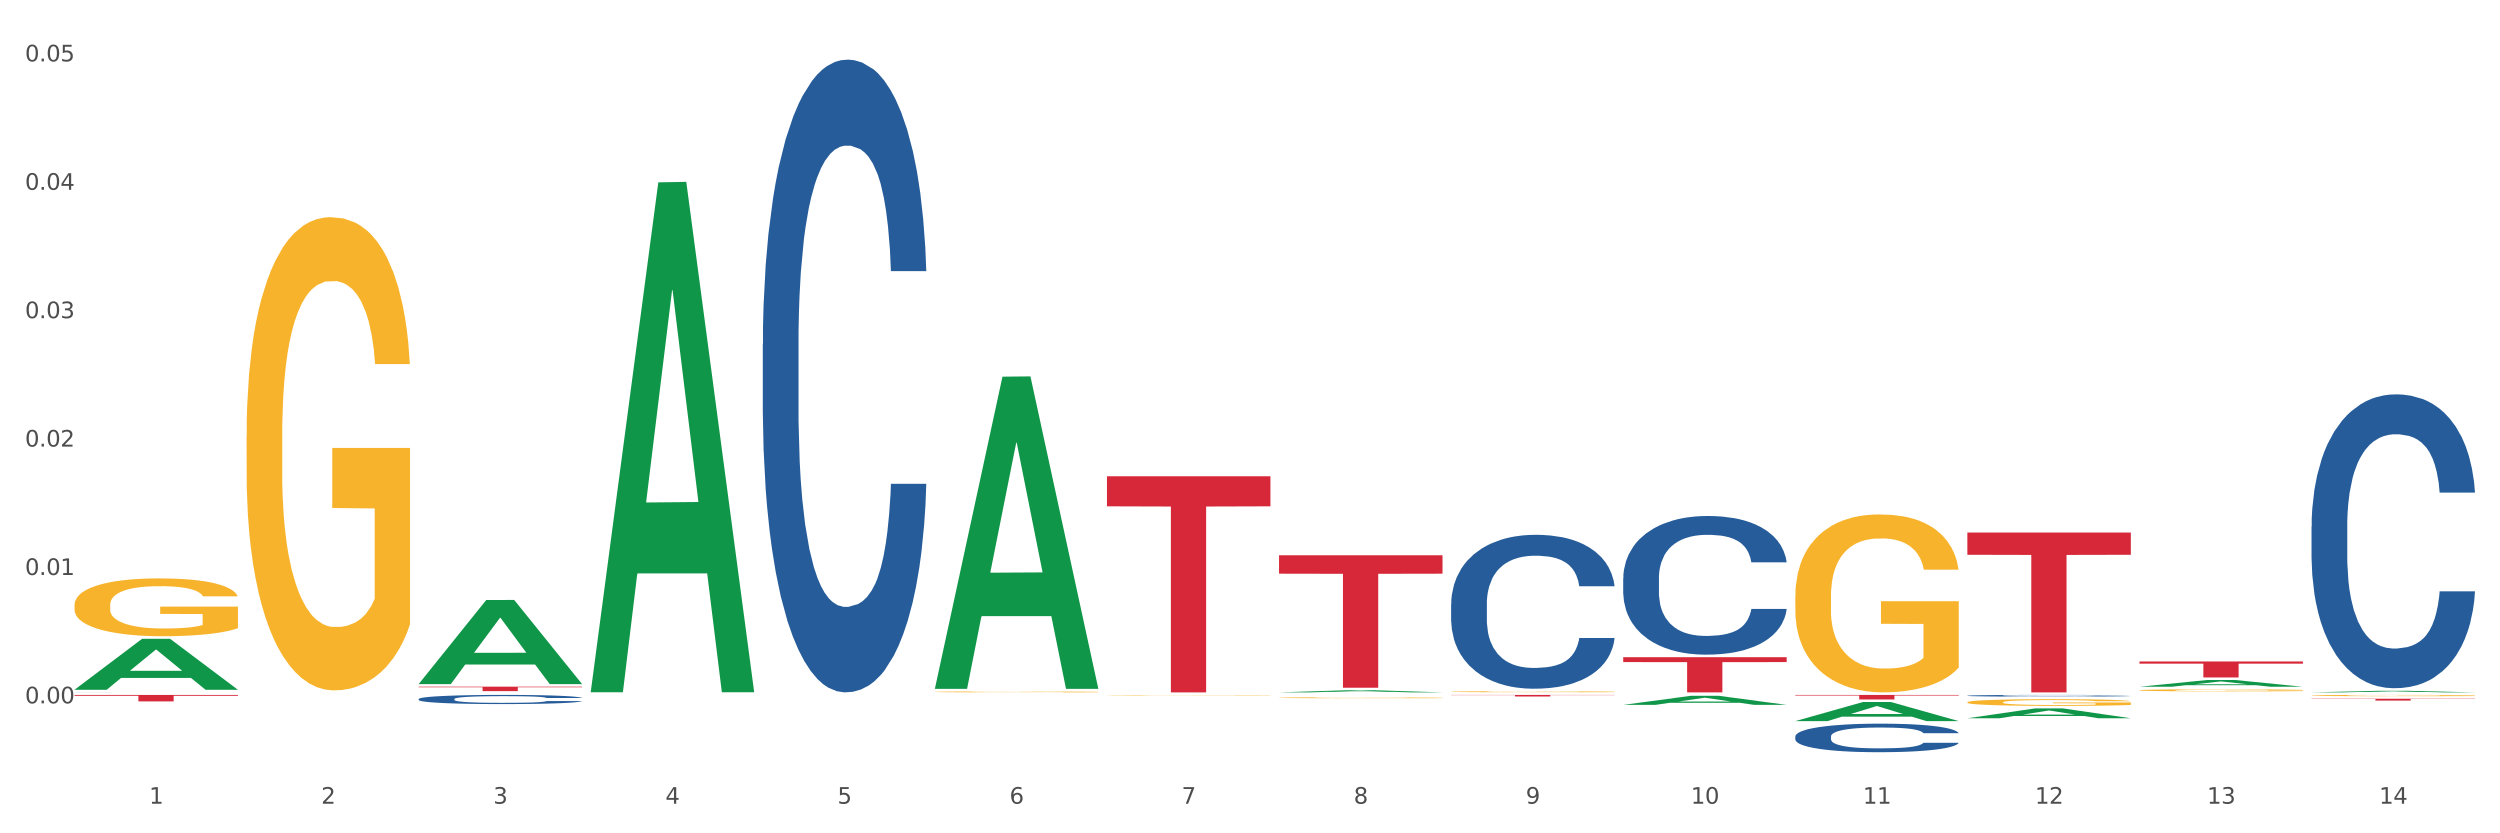 <?xml version="1.0" encoding="utf-8" standalone="no"?>
<!DOCTYPE svg PUBLIC "-//W3C//DTD SVG 1.1//EN"
  "http://www.w3.org/Graphics/SVG/1.1/DTD/svg11.dtd">
<svg xmlns:xlink="http://www.w3.org/1999/xlink" width="1080pt" height="360pt" viewBox="0 0 1080 360" xmlns="http://www.w3.org/2000/svg" version="1.1">
 <rect x="0" y="0" width="1080" height="360" fill="#333333" stroke="none"/>
 <defs>
  <style type="text/css">*{stroke-linejoin: round; stroke-linecap: butt}</style>
 </defs>
 <g id="figure_1">
  <g id="patch_1">
   <path d="M 0 360 
L 1080 360 
L 1080 0 
L 0 0 
z
" style="fill: #ffffff; stroke: #ffffff; stroke-linejoin: miter"/>
  </g>
  <g id="axes_1">
   <g id="matplotlib.axis_1">
    <g id="xtick_1">
     <g id="text_1">
      <!-- 1 -->
      <g style="fill: #4d4d4d" transform="translate(64.432 347.204) scale(0.096 -0.096)">
       <defs>
        <path id="DejaVuSans-31" d="M 794 531 
L 1825 531 
L 1825 4091 
L 703 3866 
L 703 4441 
L 1819 4666 
L 2450 4666 
L 2450 531 
L 3481 531 
L 3481 0 
L 794 0 
L 794 531 
z
" transform="scale(0.016)"/>
       </defs>
       <use xlink:href="#DejaVuSans-31"/>
      </g>
     </g>
    </g>
    <g id="xtick_2">
     <g id="text_2">
      <!-- 2 -->
      <g style="fill: #4d4d4d" transform="translate(138.771 347.204) scale(0.096 -0.096)">
       <defs>
        <path id="DejaVuSans-32" d="M 1228 531 
L 3431 531 
L 3431 0 
L 469 0 
L 469 531 
Q 828 903 1448 1529 
Q 2069 2156 2228 2338 
Q 2531 2678 2651 2914 
Q 2772 3150 2772 3378 
Q 2772 3750 2511 3984 
Q 2250 4219 1831 4219 
Q 1534 4219 1204 4116 
Q 875 4013 500 3803 
L 500 4441 
Q 881 4594 1212 4672 
Q 1544 4750 1819 4750 
Q 2544 4750 2975 4387 
Q 3406 4025 3406 3419 
Q 3406 3131 3298 2873 
Q 3191 2616 2906 2266 
Q 2828 2175 2409 1742 
Q 1991 1309 1228 531 
z
" transform="scale(0.016)"/>
       </defs>
       <use xlink:href="#DejaVuSans-32"/>
      </g>
     </g>
    </g>
    <g id="xtick_3">
     <g id="text_3">
      <!-- 3 -->
      <g style="fill: #4d4d4d" transform="translate(213.109 347.204) scale(0.096 -0.096)">
       <defs>
        <path id="DejaVuSans-33" d="M 2597 2516 
Q 3050 2419 3304 2112 
Q 3559 1806 3559 1356 
Q 3559 666 3084 287 
Q 2609 -91 1734 -91 
Q 1441 -91 1130 -33 
Q 819 25 488 141 
L 488 750 
Q 750 597 1062 519 
Q 1375 441 1716 441 
Q 2309 441 2620 675 
Q 2931 909 2931 1356 
Q 2931 1769 2642 2001 
Q 2353 2234 1838 2234 
L 1294 2234 
L 1294 2753 
L 1863 2753 
Q 2328 2753 2575 2939 
Q 2822 3125 2822 3475 
Q 2822 3834 2567 4026 
Q 2313 4219 1838 4219 
Q 1578 4219 1281 4162 
Q 984 4106 628 3988 
L 628 4550 
Q 988 4650 1302 4700 
Q 1616 4750 1894 4750 
Q 2613 4750 3031 4423 
Q 3450 4097 3450 3541 
Q 3450 3153 3228 2886 
Q 3006 2619 2597 2516 
z
" transform="scale(0.016)"/>
       </defs>
       <use xlink:href="#DejaVuSans-33"/>
      </g>
     </g>
    </g>
    <g id="xtick_4">
     <g id="text_4">
      <!-- 4 -->
      <g style="fill: #4d4d4d" transform="translate(287.448 347.204) scale(0.096 -0.096)">
       <defs>
        <path id="DejaVuSans-34" d="M 2419 4116 
L 825 1625 
L 2419 1625 
L 2419 4116 
z
M 2253 4666 
L 3047 4666 
L 3047 1625 
L 3713 1625 
L 3713 1100 
L 3047 1100 
L 3047 0 
L 2419 0 
L 2419 1100 
L 313 1100 
L 313 1709 
L 2253 4666 
z
" transform="scale(0.016)"/>
       </defs>
       <use xlink:href="#DejaVuSans-34"/>
      </g>
     </g>
    </g>
    <g id="xtick_5">
     <g id="text_5">
      <!-- 5 -->
      <g style="fill: #4d4d4d" transform="translate(361.787 347.204) scale(0.096 -0.096)">
       <defs>
        <path id="DejaVuSans-35" d="M 691 4666 
L 3169 4666 
L 3169 4134 
L 1269 4134 
L 1269 2991 
Q 1406 3038 1543 3061 
Q 1681 3084 1819 3084 
Q 2600 3084 3056 2656 
Q 3513 2228 3513 1497 
Q 3513 744 3044 326 
Q 2575 -91 1722 -91 
Q 1428 -91 1123 -41 
Q 819 9 494 109 
L 494 744 
Q 775 591 1075 516 
Q 1375 441 1709 441 
Q 2250 441 2565 725 
Q 2881 1009 2881 1497 
Q 2881 1984 2565 2268 
Q 2250 2553 1709 2553 
Q 1456 2553 1204 2497 
Q 953 2441 691 2322 
L 691 4666 
z
" transform="scale(0.016)"/>
       </defs>
       <use xlink:href="#DejaVuSans-35"/>
      </g>
     </g>
    </g>
    <g id="xtick_6">
     <g id="text_6">
      <!-- 6 -->
      <g style="fill: #4d4d4d" transform="translate(436.125 347.204) scale(0.096 -0.096)">
       <defs>
        <path id="DejaVuSans-36" d="M 2113 2584 
Q 1688 2584 1439 2293 
Q 1191 2003 1191 1497 
Q 1191 994 1439 701 
Q 1688 409 2113 409 
Q 2538 409 2786 701 
Q 3034 994 3034 1497 
Q 3034 2003 2786 2293 
Q 2538 2584 2113 2584 
z
M 3366 4563 
L 3366 3988 
Q 3128 4100 2886 4159 
Q 2644 4219 2406 4219 
Q 1781 4219 1451 3797 
Q 1122 3375 1075 2522 
Q 1259 2794 1537 2939 
Q 1816 3084 2150 3084 
Q 2853 3084 3261 2657 
Q 3669 2231 3669 1497 
Q 3669 778 3244 343 
Q 2819 -91 2113 -91 
Q 1303 -91 875 529 
Q 447 1150 447 2328 
Q 447 3434 972 4092 
Q 1497 4750 2381 4750 
Q 2619 4750 2861 4703 
Q 3103 4656 3366 4563 
z
" transform="scale(0.016)"/>
       </defs>
       <use xlink:href="#DejaVuSans-36"/>
      </g>
     </g>
    </g>
    <g id="xtick_7">
     <g id="text_7">
      <!-- 7 -->
      <g style="fill: #4d4d4d" transform="translate(510.464 347.204) scale(0.096 -0.096)">
       <defs>
        <path id="DejaVuSans-37" d="M 525 4666 
L 3525 4666 
L 3525 4397 
L 1831 0 
L 1172 0 
L 2766 4134 
L 525 4134 
L 525 4666 
z
" transform="scale(0.016)"/>
       </defs>
       <use xlink:href="#DejaVuSans-37"/>
      </g>
     </g>
    </g>
    <g id="xtick_8">
     <g id="text_8">
      <!-- 8 -->
      <g style="fill: #4d4d4d" transform="translate(584.803 347.204) scale(0.096 -0.096)">
       <defs>
        <path id="DejaVuSans-38" d="M 2034 2216 
Q 1584 2216 1326 1975 
Q 1069 1734 1069 1313 
Q 1069 891 1326 650 
Q 1584 409 2034 409 
Q 2484 409 2743 651 
Q 3003 894 3003 1313 
Q 3003 1734 2745 1975 
Q 2488 2216 2034 2216 
z
M 1403 2484 
Q 997 2584 770 2862 
Q 544 3141 544 3541 
Q 544 4100 942 4425 
Q 1341 4750 2034 4750 
Q 2731 4750 3128 4425 
Q 3525 4100 3525 3541 
Q 3525 3141 3298 2862 
Q 3072 2584 2669 2484 
Q 3125 2378 3379 2068 
Q 3634 1759 3634 1313 
Q 3634 634 3220 271 
Q 2806 -91 2034 -91 
Q 1263 -91 848 271 
Q 434 634 434 1313 
Q 434 1759 690 2068 
Q 947 2378 1403 2484 
z
M 1172 3481 
Q 1172 3119 1398 2916 
Q 1625 2713 2034 2713 
Q 2441 2713 2670 2916 
Q 2900 3119 2900 3481 
Q 2900 3844 2670 4047 
Q 2441 4250 2034 4250 
Q 1625 4250 1398 4047 
Q 1172 3844 1172 3481 
z
" transform="scale(0.016)"/>
       </defs>
       <use xlink:href="#DejaVuSans-38"/>
      </g>
     </g>
    </g>
    <g id="xtick_9">
     <g id="text_9">
      <!-- 9 -->
      <g style="fill: #4d4d4d" transform="translate(659.142 347.204) scale(0.096 -0.096)">
       <defs>
        <path id="DejaVuSans-39" d="M 703 97 
L 703 672 
Q 941 559 1184 500 
Q 1428 441 1663 441 
Q 2288 441 2617 861 
Q 2947 1281 2994 2138 
Q 2813 1869 2534 1725 
Q 2256 1581 1919 1581 
Q 1219 1581 811 2004 
Q 403 2428 403 3163 
Q 403 3881 828 4315 
Q 1253 4750 1959 4750 
Q 2769 4750 3195 4129 
Q 3622 3509 3622 2328 
Q 3622 1225 3098 567 
Q 2575 -91 1691 -91 
Q 1453 -91 1209 -44 
Q 966 3 703 97 
z
M 1959 2075 
Q 2384 2075 2632 2365 
Q 2881 2656 2881 3163 
Q 2881 3666 2632 3958 
Q 2384 4250 1959 4250 
Q 1534 4250 1286 3958 
Q 1038 3666 1038 3163 
Q 1038 2656 1286 2365 
Q 1534 2075 1959 2075 
z
" transform="scale(0.016)"/>
       </defs>
       <use xlink:href="#DejaVuSans-39"/>
      </g>
     </g>
    </g>
    <g id="xtick_10">
     <g id="text_10">
      <!-- 10 -->
      <g style="fill: #4d4d4d" transform="translate(730.426 347.204) scale(0.096 -0.096)">
       <defs>
        <path id="DejaVuSans-30" d="M 2034 4250 
Q 1547 4250 1301 3770 
Q 1056 3291 1056 2328 
Q 1056 1369 1301 889 
Q 1547 409 2034 409 
Q 2525 409 2770 889 
Q 3016 1369 3016 2328 
Q 3016 3291 2770 3770 
Q 2525 4250 2034 4250 
z
M 2034 4750 
Q 2819 4750 3233 4129 
Q 3647 3509 3647 2328 
Q 3647 1150 3233 529 
Q 2819 -91 2034 -91 
Q 1250 -91 836 529 
Q 422 1150 422 2328 
Q 422 3509 836 4129 
Q 1250 4750 2034 4750 
z
" transform="scale(0.016)"/>
       </defs>
       <use xlink:href="#DejaVuSans-31"/>
       <use xlink:href="#DejaVuSans-30" transform="translate(63.623 0)"/>
      </g>
     </g>
    </g>
    <g id="xtick_11">
     <g id="text_11">
      <!-- 11 -->
      <g style="fill: #4d4d4d" transform="translate(804.765 347.204) scale(0.096 -0.096)">
       <use xlink:href="#DejaVuSans-31"/>
       <use xlink:href="#DejaVuSans-31" transform="translate(63.623 0)"/>
      </g>
     </g>
    </g>
    <g id="xtick_12">
     <g id="text_12">
      <!-- 12 -->
      <g style="fill: #4d4d4d" transform="translate(879.104 347.204) scale(0.096 -0.096)">
       <use xlink:href="#DejaVuSans-31"/>
       <use xlink:href="#DejaVuSans-32" transform="translate(63.623 0)"/>
      </g>
     </g>
    </g>
    <g id="xtick_13">
     <g id="text_13">
      <!-- 13 -->
      <g style="fill: #4d4d4d" transform="translate(953.442 347.204) scale(0.096 -0.096)">
       <use xlink:href="#DejaVuSans-31"/>
       <use xlink:href="#DejaVuSans-33" transform="translate(63.623 0)"/>
      </g>
     </g>
    </g>
    <g id="xtick_14">
     <g id="text_14">
      <!-- 14 -->
      <g style="fill: #4d4d4d" transform="translate(1027.781 347.204) scale(0.096 -0.096)">
       <use xlink:href="#DejaVuSans-31"/>
       <use xlink:href="#DejaVuSans-34" transform="translate(63.623 0)"/>
      </g>
     </g>
    </g>
    <g id="xtick_15"/>
    <g id="xtick_16"/>
    <g id="xtick_17"/>
    <g id="xtick_18"/>
    <g id="xtick_19"/>
    <g id="xtick_20"/>
    <g id="xtick_21"/>
    <g id="xtick_22"/>
    <g id="xtick_23"/>
    <g id="xtick_24"/>
    <g id="xtick_25"/>
    <g id="xtick_26"/>
    <g id="xtick_27"/>
   </g>
   <g id="matplotlib.axis_2">
    <g id="ytick_1">
     <g id="text_15">
      <!-- 0.00 -->
      <g style="fill: #4d4d4d" transform="translate(10.8 303.851) scale(0.096 -0.096)">
       <defs>
        <path id="DejaVuSans-2e" d="M 684 794 
L 1344 794 
L 1344 0 
L 684 0 
L 684 794 
z
" transform="scale(0.016)"/>
       </defs>
       <use xlink:href="#DejaVuSans-30"/>
       <use xlink:href="#DejaVuSans-2e" transform="translate(63.623 0)"/>
       <use xlink:href="#DejaVuSans-30" transform="translate(95.41 0)"/>
       <use xlink:href="#DejaVuSans-30" transform="translate(159.033 0)"/>
      </g>
     </g>
    </g>
    <g id="ytick_2">
     <g id="text_16">
      <!-- 0.01 -->
      <g style="fill: #4d4d4d" transform="translate(10.8 248.386) scale(0.096 -0.096)">
       <use xlink:href="#DejaVuSans-30"/>
       <use xlink:href="#DejaVuSans-2e" transform="translate(63.623 0)"/>
       <use xlink:href="#DejaVuSans-30" transform="translate(95.41 0)"/>
       <use xlink:href="#DejaVuSans-31" transform="translate(159.033 0)"/>
      </g>
     </g>
    </g>
    <g id="ytick_3">
     <g id="text_17">
      <!-- 0.02 -->
      <g style="fill: #4d4d4d" transform="translate(10.8 192.921) scale(0.096 -0.096)">
       <use xlink:href="#DejaVuSans-30"/>
       <use xlink:href="#DejaVuSans-2e" transform="translate(63.623 0)"/>
       <use xlink:href="#DejaVuSans-30" transform="translate(95.41 0)"/>
       <use xlink:href="#DejaVuSans-32" transform="translate(159.033 0)"/>
      </g>
     </g>
    </g>
    <g id="ytick_4">
     <g id="text_18">
      <!-- 0.03 -->
      <g style="fill: #4d4d4d" transform="translate(10.8 137.456) scale(0.096 -0.096)">
       <use xlink:href="#DejaVuSans-30"/>
       <use xlink:href="#DejaVuSans-2e" transform="translate(63.623 0)"/>
       <use xlink:href="#DejaVuSans-30" transform="translate(95.41 0)"/>
       <use xlink:href="#DejaVuSans-33" transform="translate(159.033 0)"/>
      </g>
     </g>
    </g>
    <g id="ytick_5">
     <g id="text_19">
      <!-- 0.04 -->
      <g style="fill: #4d4d4d" transform="translate(10.8 81.991) scale(0.096 -0.096)">
       <use xlink:href="#DejaVuSans-30"/>
       <use xlink:href="#DejaVuSans-2e" transform="translate(63.623 0)"/>
       <use xlink:href="#DejaVuSans-30" transform="translate(95.41 0)"/>
       <use xlink:href="#DejaVuSans-34" transform="translate(159.033 0)"/>
      </g>
     </g>
    </g>
    <g id="ytick_6">
     <g id="text_20">
      <!-- 0.05 -->
      <g style="fill: #4d4d4d" transform="translate(10.8 26.526) scale(0.096 -0.096)">
       <use xlink:href="#DejaVuSans-30"/>
       <use xlink:href="#DejaVuSans-2e" transform="translate(63.623 0)"/>
       <use xlink:href="#DejaVuSans-30" transform="translate(95.41 0)"/>
       <use xlink:href="#DejaVuSans-35" transform="translate(159.033 0)"/>
      </g>
     </g>
    </g>
    <g id="ytick_7"/>
    <g id="ytick_8"/>
    <g id="ytick_9"/>
    <g id="ytick_10"/>
    <g id="ytick_11"/>
    <g id="ytick_12"/>
   </g>
   <g id="PolyCollection_1">
    <path d="M 32.175 297.956 
L 32.248 297.935 
L 61.37 275.969 
L 73.456 275.948 
L 102.797 297.997 
L 88.818 297.997 
L 82.484 292.863 
L 52.415 292.863 
L 52.197 292.946 
L 46.081 297.997 
L 32.175 297.997 
L 32.175 297.956 
L 56.201 289.799 
L 78.698 289.778 
L 67.559 280.648 
L 67.413 280.606 
L 67.267 280.668 
L 56.128 289.778 
L 56.201 289.799 
L 32.175 297.956 
z
" clip-path="url(#p1ce3bcb2e6)" style="fill: #109648"/>
    <path d="M 849.901 230.069 
L 920.523 230.069 
L 920.523 239.663 
L 892.742 239.728 
L 892.742 299.106 
L 877.514 299.106 
L 877.514 239.728 
L 849.901 239.663 
L 849.901 230.134 
L 849.901 230.069 
z
" clip-path="url(#p1ce3bcb2e6)" style="fill: #d62839"/>
    <path d="M 775.562 300.204 
L 846.184 300.204 
L 846.184 300.477 
L 818.404 300.479 
L 818.404 302.171 
L 803.175 302.171 
L 803.175 300.479 
L 775.562 300.477 
L 775.562 300.206 
L 775.562 300.204 
z
" clip-path="url(#p1ce3bcb2e6)" style="fill: #d62839"/>
    <path d="M 701.223 283.912 
L 771.845 283.912 
L 771.845 286.023 
L 744.065 286.038 
L 744.065 299.106 
L 728.836 299.106 
L 728.836 286.038 
L 701.223 286.023 
L 701.223 283.926 
L 701.223 283.912 
z
" clip-path="url(#p1ce3bcb2e6)" style="fill: #d62839"/>
    <path d="M 626.885 300.204 
L 697.506 300.204 
L 697.506 300.299 
L 669.726 300.299 
L 669.726 300.887 
L 654.497 300.887 
L 654.497 300.299 
L 626.885 300.299 
L 626.885 300.205 
L 626.885 300.204 
z
" clip-path="url(#p1ce3bcb2e6)" style="fill: #d62839"/>
    <path d="M 552.546 239.884 
L 623.168 239.884 
L 623.168 247.833 
L 595.388 247.887 
L 595.388 297.09 
L 580.159 297.09 
L 580.159 247.887 
L 552.546 247.833 
L 552.546 239.937 
L 552.546 239.884 
z
" clip-path="url(#p1ce3bcb2e6)" style="fill: #d62839"/>
    <path d="M 478.207 205.76 
L 548.829 205.76 
L 548.829 218.732 
L 521.049 218.82 
L 521.049 299.106 
L 505.82 299.106 
L 505.82 218.82 
L 478.207 218.732 
L 478.207 205.848 
L 478.207 205.76 
z
" clip-path="url(#p1ce3bcb2e6)" style="fill: #d62839"/>
    <path d="M 32.175 300.204 
L 102.797 300.204 
L 102.797 300.595 
L 75.017 300.597 
L 75.017 303.017 
L 59.788 303.017 
L 59.788 300.597 
L 32.175 300.595 
L 32.175 300.207 
L 32.175 300.204 
z
" clip-path="url(#p1ce3bcb2e6)" style="fill: #d62839"/>
    <path d="M 998.578 300.464 
L 998.662 300.463 
L 998.662 300.445 
L 998.828 300.429 
L 999.662 300.39 
L 1000.913 300.358 
L 1001.83 300.342 
L 1002.747 300.328 
L 1003.831 300.314 
L 1005.165 300.299 
L 1007.583 300.278 
L 1009.084 300.268 
L 1010.918 300.256 
L 1014.253 300.24 
L 1016.671 300.231 
L 1019.173 300.223 
L 1023.258 300.214 
L 1025.926 300.21 
L 1028.761 300.206 
L 1032.18 300.204 
L 1034.765 300.204 
L 1040.434 300.205 
L 1045.27 300.21 
L 1047.605 300.214 
L 1050.607 300.22 
L 1052.191 300.224 
L 1054.775 300.232 
L 1057.444 300.243 
L 1059.278 300.252 
L 1062.029 300.27 
L 1064.114 300.287 
L 1066.032 300.309 
L 1067.032 300.324 
L 1067.783 300.337 
L 1068.45 300.353 
L 1069.117 300.379 
L 1054.108 300.379 
L 1053.525 300.361 
L 1052.608 300.344 
L 1051.274 300.327 
L 1050.106 300.317 
L 1048.105 300.304 
L 1046.271 300.296 
L 1044.353 300.29 
L 1042.019 300.285 
L 1040.184 300.282 
L 1037.599 300.28 
L 1032.513 300.28 
L 1029.095 300.285 
L 1026.76 300.29 
L 1025.259 300.294 
L 1023.925 300.299 
L 1022.425 300.307 
L 1020.674 300.317 
L 1019.423 300.327 
L 1018.172 300.339 
L 1017.172 300.352 
L 1016.255 300.366 
L 1015.504 300.382 
L 1014.92 300.398 
L 1014.42 300.417 
L 1014.003 300.449 
L 1014.003 300.52 
L 1014.17 300.536 
L 1014.587 300.557 
L 1015.087 300.573 
L 1015.921 300.592 
L 1016.671 300.605 
L 1018.089 300.623 
L 1019.673 300.638 
L 1020.924 300.648 
L 1022.174 300.656 
L 1024.342 300.668 
L 1026.76 300.677 
L 1028.845 300.683 
L 1031.68 300.688 
L 1033.597 300.69 
L 1035.265 300.691 
L 1039.35 300.691 
L 1042.269 300.689 
L 1045.52 300.686 
L 1048.022 300.681 
L 1050.106 300.675 
L 1052.441 300.666 
L 1053.942 300.657 
L 1053.942 300.55 
L 1035.598 300.55 
L 1035.598 300.478 
L 1069.2 300.478 
L 1069.2 300.688 
L 1067.783 300.699 
L 1066.198 300.708 
L 1064.531 300.717 
L 1062.029 300.728 
L 1059.028 300.738 
L 1056.36 300.745 
L 1053.525 300.751 
L 1050.19 300.757 
L 1045.854 300.762 
L 1043.186 300.764 
L 1039.851 300.766 
L 1035.932 300.766 
L 1032.513 300.765 
L 1029.178 300.763 
L 1025.676 300.758 
L 1022.258 300.751 
L 1019.673 300.745 
L 1017.088 300.737 
L 1014.337 300.726 
L 1012.169 300.715 
L 1010.501 300.706 
L 1008.667 300.694 
L 1006.666 300.679 
L 1005.165 300.665 
L 1003.831 300.651 
L 1002.414 300.632 
L 1001.413 300.616 
L 1000.413 300.596 
L 999.829 300.581 
L 999.162 300.558 
L 998.662 300.526 
L 998.578 300.464 
z
" clip-path="url(#p1ce3bcb2e6)" style="fill: #f7b32b"/>
    <path d="M 924.24 298.192 
L 924.323 298.191 
L 924.323 298.162 
L 924.49 298.137 
L 925.323 298.076 
L 926.574 298.025 
L 927.491 297.998 
L 928.408 297.977 
L 929.492 297.955 
L 930.826 297.932 
L 933.244 297.898 
L 934.745 297.881 
L 936.58 297.863 
L 939.915 297.837 
L 942.333 297.823 
L 944.834 297.811 
L 948.92 297.796 
L 951.588 297.789 
L 954.423 297.784 
L 957.841 297.781 
L 960.426 297.78 
L 966.096 297.783 
L 970.932 297.79 
L 973.266 297.796 
L 976.268 297.806 
L 977.852 297.812 
L 980.437 297.825 
L 983.105 297.842 
L 984.939 297.857 
L 987.691 297.885 
L 989.775 297.912 
L 991.693 297.946 
L 992.693 297.97 
L 993.444 297.992 
L 994.111 298.017 
L 994.778 298.057 
L 979.77 298.057 
L 979.186 298.029 
L 978.269 298.002 
L 976.935 297.976 
L 975.768 297.959 
L 973.766 297.939 
L 971.932 297.926 
L 970.014 297.916 
L 967.68 297.908 
L 965.845 297.904 
L 963.261 297.901 
L 958.175 297.902 
L 954.756 297.908 
L 952.422 297.916 
L 950.921 297.924 
L 949.587 297.932 
L 948.086 297.943 
L 946.335 297.96 
L 945.084 297.976 
L 943.834 297.995 
L 942.833 298.015 
L 941.916 298.038 
L 941.165 298.062 
L 940.582 298.087 
L 940.081 298.118 
L 939.665 298.169 
L 939.665 298.281 
L 939.831 298.306 
L 940.248 298.339 
L 940.749 298.365 
L 941.582 298.395 
L 942.333 298.415 
L 943.75 298.444 
L 945.334 298.469 
L 946.585 298.484 
L 947.836 298.497 
L 950.004 298.515 
L 952.422 298.53 
L 954.506 298.539 
L 957.341 298.547 
L 959.259 298.55 
L 960.926 298.552 
L 965.012 298.552 
L 967.93 298.549 
L 971.182 298.544 
L 973.683 298.536 
L 975.768 298.527 
L 978.102 298.513 
L 979.603 298.499 
L 979.603 298.329 
L 961.26 298.328 
L 961.26 298.215 
L 994.861 298.215 
L 994.861 298.547 
L 993.444 298.564 
L 991.86 298.579 
L 990.192 298.593 
L 987.691 298.61 
L 984.689 298.627 
L 982.021 298.638 
L 979.186 298.648 
L 975.851 298.657 
L 971.515 298.665 
L 968.847 298.668 
L 965.512 298.671 
L 961.593 298.671 
L 958.175 298.67 
L 954.84 298.666 
L 951.338 298.658 
L 947.919 298.648 
L 945.334 298.637 
L 942.75 298.624 
L 939.998 298.607 
L 937.83 298.591 
L 936.163 298.576 
L 934.328 298.557 
L 932.327 298.533 
L 930.826 298.511 
L 929.492 298.488 
L 928.075 298.459 
L 927.074 298.434 
L 926.074 298.402 
L 925.49 298.378 
L 924.823 298.342 
L 924.323 298.291 
L 924.24 298.192 
z
" clip-path="url(#p1ce3bcb2e6)" style="fill: #f7b32b"/>
    <path d="M 849.901 303.384 
L 849.984 303.382 
L 849.984 303.287 
L 850.151 303.205 
L 850.985 303.008 
L 852.235 302.844 
L 853.153 302.757 
L 854.07 302.686 
L 855.154 302.615 
L 856.488 302.541 
L 858.906 302.433 
L 860.407 302.377 
L 862.241 302.319 
L 865.576 302.235 
L 867.994 302.188 
L 870.495 302.148 
L 874.581 302.101 
L 877.249 302.08 
L 880.084 302.064 
L 883.502 302.053 
L 886.087 302.051 
L 891.757 302.058 
L 896.593 302.082 
L 898.927 302.101 
L 901.929 302.132 
L 903.513 302.153 
L 906.098 302.196 
L 908.766 302.251 
L 910.601 302.298 
L 913.352 302.388 
L 915.436 302.478 
L 917.354 302.588 
L 918.355 302.665 
L 919.105 302.736 
L 919.772 302.818 
L 920.439 302.947 
L 905.431 302.947 
L 904.847 302.855 
L 903.93 302.768 
L 902.596 302.683 
L 901.429 302.631 
L 899.428 302.565 
L 897.593 302.522 
L 895.676 302.491 
L 893.341 302.464 
L 891.507 302.451 
L 888.922 302.441 
L 883.836 302.443 
L 880.417 302.464 
L 878.083 302.491 
L 876.582 302.515 
L 875.248 302.541 
L 873.747 302.578 
L 871.996 302.633 
L 870.745 302.683 
L 869.495 302.747 
L 868.494 302.81 
L 867.577 302.884 
L 866.827 302.963 
L 866.243 303.044 
L 865.743 303.145 
L 865.326 303.311 
L 865.326 303.672 
L 865.493 303.754 
L 865.91 303.862 
L 866.41 303.943 
L 867.244 304.041 
L 867.994 304.107 
L 869.411 304.202 
L 870.996 304.281 
L 872.246 304.331 
L 873.497 304.373 
L 875.665 304.431 
L 878.083 304.479 
L 880.167 304.508 
L 883.002 304.534 
L 884.92 304.544 
L 886.587 304.55 
L 890.673 304.55 
L 893.591 304.542 
L 896.843 304.523 
L 899.344 304.5 
L 901.429 304.471 
L 903.763 304.423 
L 905.264 304.378 
L 905.264 303.827 
L 886.921 303.825 
L 886.921 303.458 
L 920.523 303.458 
L 920.523 304.534 
L 919.105 304.589 
L 917.521 304.639 
L 915.853 304.684 
L 913.352 304.74 
L 910.35 304.792 
L 907.682 304.829 
L 904.847 304.861 
L 901.512 304.89 
L 897.177 304.916 
L 894.508 304.927 
L 891.173 304.935 
L 887.254 304.937 
L 883.836 304.932 
L 880.501 304.919 
L 876.999 304.895 
L 873.58 304.861 
L 870.996 304.827 
L 868.411 304.784 
L 865.659 304.729 
L 863.492 304.676 
L 861.824 304.629 
L 859.99 304.568 
L 857.989 304.489 
L 856.488 304.418 
L 855.154 304.344 
L 853.736 304.249 
L 852.736 304.167 
L 851.735 304.065 
L 851.151 303.988 
L 850.484 303.87 
L 849.984 303.703 
L 849.901 303.384 
z
" clip-path="url(#p1ce3bcb2e6)" style="fill: #f7b32b"/>
    <path d="M 775.562 257.757 
L 775.645 257.687 
L 775.645 255.159 
L 775.812 252.983 
L 776.646 247.718 
L 777.897 243.365 
L 778.814 241.049 
L 779.731 239.153 
L 780.815 237.258 
L 782.149 235.292 
L 784.567 232.414 
L 786.068 230.94 
L 787.902 229.395 
L 791.237 227.149 
L 793.655 225.885 
L 796.157 224.832 
L 800.242 223.568 
L 802.91 223.007 
L 805.745 222.586 
L 809.164 222.305 
L 811.748 222.235 
L 817.418 222.445 
L 822.254 223.077 
L 824.589 223.568 
L 827.59 224.411 
L 829.175 224.972 
L 831.759 226.096 
L 834.427 227.57 
L 836.262 228.834 
L 839.013 231.22 
L 841.098 233.607 
L 843.015 236.556 
L 844.016 238.592 
L 844.766 240.487 
L 845.433 242.663 
L 846.1 246.103 
L 831.092 246.103 
L 830.509 243.646 
L 829.592 241.33 
L 828.257 239.083 
L 827.09 237.679 
L 825.089 235.924 
L 823.255 234.801 
L 821.337 233.958 
L 819.002 233.256 
L 817.168 232.905 
L 814.583 232.625 
L 809.497 232.695 
L 806.079 233.256 
L 803.744 233.958 
L 802.243 234.59 
L 800.909 235.292 
L 799.408 236.275 
L 797.657 237.749 
L 796.407 239.083 
L 795.156 240.768 
L 794.156 242.453 
L 793.238 244.419 
L 792.488 246.525 
L 791.904 248.701 
L 791.404 251.369 
L 790.987 255.791 
L 790.987 265.409 
L 791.154 267.585 
L 791.571 270.464 
L 792.071 272.64 
L 792.905 275.237 
L 793.655 276.992 
L 795.073 279.52 
L 796.657 281.626 
L 797.908 282.96 
L 799.158 284.083 
L 801.326 285.627 
L 803.744 286.891 
L 805.829 287.663 
L 808.663 288.365 
L 810.581 288.646 
L 812.249 288.786 
L 816.334 288.786 
L 819.253 288.576 
L 822.504 288.084 
L 825.006 287.453 
L 827.09 286.68 
L 829.425 285.417 
L 830.926 284.223 
L 830.926 269.551 
L 812.582 269.481 
L 812.582 259.723 
L 846.184 259.723 
L 846.184 288.365 
L 844.766 289.839 
L 843.182 291.173 
L 841.515 292.367 
L 839.013 293.841 
L 836.012 295.245 
L 833.344 296.228 
L 830.509 297.07 
L 827.174 297.842 
L 822.838 298.544 
L 820.17 298.825 
L 816.835 299.036 
L 812.916 299.106 
L 809.497 298.966 
L 806.162 298.615 
L 802.66 297.983 
L 799.242 297.07 
L 796.657 296.158 
L 794.072 295.034 
L 791.321 293.56 
L 789.153 292.156 
L 787.485 290.892 
L 785.651 289.278 
L 783.65 287.172 
L 782.149 285.276 
L 780.815 283.311 
L 779.398 280.783 
L 778.397 278.607 
L 777.396 275.869 
L 776.813 273.833 
L 776.146 270.674 
L 775.645 266.251 
L 775.562 257.757 
z
" clip-path="url(#p1ce3bcb2e6)" style="fill: #f7b32b"/>
    <path d="M 626.885 298.828 
L 626.968 298.827 
L 626.968 298.813 
L 627.135 298.801 
L 627.969 298.771 
L 629.219 298.747 
L 630.136 298.734 
L 631.054 298.723 
L 632.138 298.713 
L 633.472 298.701 
L 635.89 298.685 
L 637.39 298.677 
L 639.225 298.668 
L 642.56 298.656 
L 644.978 298.649 
L 647.479 298.643 
L 651.565 298.636 
L 654.233 298.632 
L 657.068 298.63 
L 660.486 298.628 
L 663.071 298.628 
L 668.741 298.629 
L 673.577 298.633 
L 675.911 298.636 
L 678.913 298.64 
L 680.497 298.643 
L 683.082 298.65 
L 685.75 298.658 
L 687.584 298.665 
L 690.336 298.679 
L 692.42 298.692 
L 694.338 298.709 
L 695.339 298.72 
L 696.089 298.731 
L 696.756 298.743 
L 697.423 298.762 
L 682.415 298.762 
L 681.831 298.748 
L 680.914 298.735 
L 679.58 298.723 
L 678.413 298.715 
L 676.412 298.705 
L 674.577 298.699 
L 672.66 298.694 
L 670.325 298.69 
L 668.491 298.688 
L 665.906 298.686 
L 660.82 298.687 
L 657.401 298.69 
L 655.067 298.694 
L 653.566 298.698 
L 652.232 298.701 
L 650.731 298.707 
L 648.98 298.715 
L 647.729 298.723 
L 646.479 298.732 
L 645.478 298.742 
L 644.561 298.753 
L 643.811 298.765 
L 643.227 298.777 
L 642.727 298.792 
L 642.31 298.817 
L 642.31 298.871 
L 642.476 298.883 
L 642.893 298.899 
L 643.394 298.911 
L 644.227 298.926 
L 644.978 298.936 
L 646.395 298.95 
L 647.979 298.962 
L 649.23 298.969 
L 650.481 298.976 
L 652.649 298.984 
L 655.067 298.992 
L 657.151 298.996 
L 659.986 299 
L 661.904 299.001 
L 663.571 299.002 
L 667.657 299.002 
L 670.575 299.001 
L 673.827 298.998 
L 676.328 298.995 
L 678.413 298.99 
L 680.747 298.983 
L 682.248 298.977 
L 682.248 298.894 
L 663.905 298.894 
L 663.905 298.839 
L 697.506 298.839 
L 697.506 299 
L 696.089 299.008 
L 694.505 299.016 
L 692.837 299.022 
L 690.336 299.031 
L 687.334 299.039 
L 684.666 299.044 
L 681.831 299.049 
L 678.496 299.053 
L 674.16 299.057 
L 671.492 299.059 
L 668.157 299.06 
L 664.238 299.06 
L 660.82 299.059 
L 657.485 299.057 
L 653.983 299.054 
L 650.564 299.049 
L 647.979 299.044 
L 645.395 299.037 
L 642.643 299.029 
L 640.475 299.021 
L 638.808 299.014 
L 636.974 299.005 
L 634.972 298.993 
L 633.472 298.983 
L 632.138 298.971 
L 630.72 298.957 
L 629.72 298.945 
L 628.719 298.93 
L 628.135 298.918 
L 627.468 298.9 
L 626.968 298.876 
L 626.885 298.828 
z
" clip-path="url(#p1ce3bcb2e6)" style="fill: #f7b32b"/>
    <path d="M 552.546 301.427 
L 552.629 301.427 
L 552.629 301.413 
L 552.796 301.402 
L 553.63 301.374 
L 554.881 301.35 
L 555.798 301.338 
L 556.715 301.328 
L 557.799 301.317 
L 559.133 301.307 
L 561.551 301.291 
L 563.052 301.283 
L 564.886 301.275 
L 568.221 301.263 
L 570.639 301.256 
L 573.141 301.251 
L 577.226 301.244 
L 579.894 301.241 
L 582.729 301.239 
L 586.148 301.237 
L 588.732 301.237 
L 594.402 301.238 
L 599.238 301.241 
L 601.573 301.244 
L 604.574 301.248 
L 606.158 301.251 
L 608.743 301.257 
L 611.411 301.265 
L 613.246 301.272 
L 615.997 301.285 
L 618.082 301.298 
L 619.999 301.314 
L 621 301.325 
L 621.75 301.335 
L 622.417 301.346 
L 623.084 301.365 
L 608.076 301.365 
L 607.493 301.352 
L 606.575 301.339 
L 605.241 301.327 
L 604.074 301.32 
L 602.073 301.31 
L 600.239 301.304 
L 598.321 301.3 
L 595.986 301.296 
L 594.152 301.294 
L 591.567 301.293 
L 586.481 301.293 
L 583.063 301.296 
L 580.728 301.3 
L 579.227 301.303 
L 577.893 301.307 
L 576.392 301.312 
L 574.641 301.32 
L 573.391 301.327 
L 572.14 301.336 
L 571.139 301.345 
L 570.222 301.356 
L 569.472 301.367 
L 568.888 301.379 
L 568.388 301.393 
L 567.971 301.417 
L 567.971 301.468 
L 568.138 301.48 
L 568.555 301.496 
L 569.055 301.507 
L 569.889 301.521 
L 570.639 301.531 
L 572.057 301.544 
L 573.641 301.555 
L 574.891 301.563 
L 576.142 301.569 
L 578.31 301.577 
L 580.728 301.584 
L 582.812 301.588 
L 585.647 301.592 
L 587.565 301.593 
L 589.233 301.594 
L 593.318 301.594 
L 596.236 301.593 
L 599.488 301.59 
L 601.99 301.587 
L 604.074 301.583 
L 606.409 301.576 
L 607.909 301.569 
L 607.909 301.491 
L 589.566 301.49 
L 589.566 301.438 
L 623.168 301.438 
L 623.168 301.592 
L 621.75 301.6 
L 620.166 301.607 
L 618.499 301.613 
L 615.997 301.621 
L 612.996 301.629 
L 610.327 301.634 
L 607.493 301.638 
L 604.157 301.642 
L 599.822 301.646 
L 597.154 301.648 
L 593.818 301.649 
L 589.9 301.649 
L 586.481 301.649 
L 583.146 301.647 
L 579.644 301.643 
L 576.226 301.638 
L 573.641 301.633 
L 571.056 301.627 
L 568.305 301.62 
L 566.137 301.612 
L 564.469 301.605 
L 562.635 301.597 
L 560.634 301.585 
L 559.133 301.575 
L 557.799 301.565 
L 556.381 301.551 
L 555.381 301.539 
L 554.38 301.525 
L 553.797 301.514 
L 553.13 301.497 
L 552.629 301.473 
L 552.546 301.427 
z
" clip-path="url(#p1ce3bcb2e6)" style="fill: #f7b32b"/>
    <path d="M 478.207 300.46 
L 478.291 300.46 
L 478.291 300.453 
L 478.457 300.448 
L 479.291 300.434 
L 480.542 300.423 
L 481.459 300.417 
L 482.376 300.412 
L 483.46 300.407 
L 484.794 300.402 
L 487.212 300.394 
L 488.713 300.39 
L 490.547 300.386 
L 493.882 300.38 
L 496.3 300.377 
L 498.802 300.374 
L 502.887 300.371 
L 505.555 300.37 
L 508.39 300.369 
L 511.809 300.368 
L 514.394 300.368 
L 520.063 300.368 
L 524.899 300.37 
L 527.234 300.371 
L 530.236 300.373 
L 531.82 300.375 
L 534.405 300.378 
L 537.073 300.382 
L 538.907 300.385 
L 541.658 300.391 
L 543.743 300.397 
L 545.661 300.405 
L 546.661 300.41 
L 547.412 300.415 
L 548.079 300.421 
L 548.746 300.43 
L 533.737 300.43 
L 533.154 300.423 
L 532.237 300.417 
L 530.903 300.412 
L 529.735 300.408 
L 527.734 300.403 
L 525.9 300.4 
L 523.982 300.398 
L 521.648 300.396 
L 519.813 300.395 
L 517.228 300.395 
L 512.142 300.395 
L 508.724 300.396 
L 506.389 300.398 
L 504.888 300.4 
L 503.554 300.402 
L 502.054 300.404 
L 500.303 300.408 
L 499.052 300.412 
L 497.801 300.416 
L 496.801 300.42 
L 495.884 300.425 
L 495.133 300.431 
L 494.549 300.437 
L 494.049 300.444 
L 493.632 300.455 
L 493.632 300.48 
L 493.799 300.486 
L 494.216 300.493 
L 494.716 300.499 
L 495.55 300.506 
L 496.3 300.51 
L 497.718 300.517 
L 499.302 300.522 
L 500.553 300.526 
L 501.803 300.529 
L 503.971 300.533 
L 506.389 300.536 
L 508.474 300.538 
L 511.309 300.54 
L 513.226 300.541 
L 514.894 300.541 
L 518.979 300.541 
L 521.898 300.541 
L 525.149 300.539 
L 527.651 300.538 
L 529.735 300.536 
L 532.07 300.532 
L 533.571 300.529 
L 533.571 300.491 
L 515.227 300.491 
L 515.227 300.465 
L 548.829 300.465 
L 548.829 300.54 
L 547.412 300.544 
L 545.827 300.547 
L 544.16 300.55 
L 541.658 300.554 
L 538.657 300.558 
L 535.989 300.56 
L 533.154 300.563 
L 529.819 300.565 
L 525.483 300.566 
L 522.815 300.567 
L 519.48 300.568 
L 515.561 300.568 
L 512.142 300.568 
L 508.807 300.567 
L 505.305 300.565 
L 501.887 300.563 
L 499.302 300.56 
L 496.717 300.557 
L 493.966 300.553 
L 491.798 300.55 
L 490.13 300.547 
L 488.296 300.542 
L 486.295 300.537 
L 484.794 300.532 
L 483.46 300.527 
L 482.043 300.52 
L 481.042 300.515 
L 480.042 300.507 
L 479.458 300.502 
L 478.791 300.494 
L 478.291 300.482 
L 478.207 300.46 
z
" clip-path="url(#p1ce3bcb2e6)" style="fill: #f7b32b"/>
    <path d="M 403.869 298.888 
L 403.952 298.887 
L 403.952 298.874 
L 404.119 298.862 
L 404.952 298.835 
L 406.203 298.812 
L 407.12 298.799 
L 408.037 298.789 
L 409.121 298.779 
L 410.455 298.769 
L 412.873 298.754 
L 414.374 298.746 
L 416.209 298.738 
L 419.544 298.726 
L 421.962 298.719 
L 424.463 298.714 
L 428.549 298.707 
L 431.217 298.704 
L 434.052 298.702 
L 437.47 298.7 
L 440.055 298.7 
L 445.725 298.701 
L 450.561 298.704 
L 452.895 298.707 
L 455.897 298.711 
L 457.481 298.714 
L 460.066 298.72 
L 462.734 298.728 
L 464.568 298.735 
L 467.32 298.747 
L 469.404 298.76 
L 471.322 298.776 
L 472.322 298.786 
L 473.073 298.796 
L 473.74 298.808 
L 474.407 298.826 
L 459.399 298.826 
L 458.815 298.813 
L 457.898 298.801 
L 456.564 298.789 
L 455.397 298.782 
L 453.396 298.772 
L 451.561 298.766 
L 449.643 298.762 
L 447.309 298.758 
L 445.475 298.756 
L 442.89 298.755 
L 437.804 298.755 
L 434.385 298.758 
L 432.051 298.762 
L 430.55 298.765 
L 429.216 298.769 
L 427.715 298.774 
L 425.964 298.782 
L 424.713 298.789 
L 423.463 298.798 
L 422.462 298.807 
L 421.545 298.817 
L 420.794 298.828 
L 420.211 298.84 
L 419.711 298.854 
L 419.294 298.877 
L 419.294 298.928 
L 419.46 298.94 
L 419.877 298.955 
L 420.378 298.966 
L 421.211 298.98 
L 421.962 298.989 
L 423.379 299.003 
L 424.963 299.014 
L 426.214 299.021 
L 427.465 299.027 
L 429.633 299.035 
L 432.051 299.042 
L 434.135 299.046 
L 436.97 299.049 
L 438.888 299.051 
L 440.555 299.052 
L 444.641 299.052 
L 447.559 299.05 
L 450.811 299.048 
L 453.312 299.045 
L 455.397 299.04 
L 457.731 299.034 
L 459.232 299.027 
L 459.232 298.95 
L 440.889 298.95 
L 440.889 298.898 
L 474.49 298.898 
L 474.49 299.049 
L 473.073 299.057 
L 471.489 299.064 
L 469.821 299.071 
L 467.32 299.078 
L 464.318 299.086 
L 461.65 299.091 
L 458.815 299.095 
L 455.48 299.099 
L 451.144 299.103 
L 448.476 299.105 
L 445.141 299.106 
L 441.222 299.106 
L 437.804 299.105 
L 434.469 299.104 
L 430.967 299.1 
L 427.548 299.095 
L 424.963 299.091 
L 422.379 299.085 
L 419.627 299.077 
L 417.459 299.069 
L 415.792 299.063 
L 413.957 299.054 
L 411.956 299.043 
L 410.455 299.033 
L 409.121 299.023 
L 407.704 299.009 
L 406.703 298.998 
L 405.703 298.983 
L 405.119 298.973 
L 404.452 298.956 
L 403.952 298.933 
L 403.869 298.888 
z
" clip-path="url(#p1ce3bcb2e6)" style="fill: #f7b32b"/>
    <path d="M 106.514 188.281 
L 106.597 188.094 
L 106.597 181.373 
L 106.764 175.585 
L 107.598 161.582 
L 108.848 150.006 
L 109.765 143.845 
L 110.683 138.803 
L 111.767 133.762 
L 113.101 128.535 
L 115.519 120.88 
L 117.019 116.959 
L 118.854 112.851 
L 122.189 106.877 
L 124.607 103.516 
L 127.108 100.715 
L 131.194 97.355 
L 133.862 95.861 
L 136.697 94.741 
L 140.115 93.994 
L 142.7 93.807 
L 148.37 94.367 
L 153.206 96.048 
L 155.54 97.355 
L 158.542 99.595 
L 160.126 101.089 
L 162.711 104.076 
L 165.379 107.997 
L 167.213 111.358 
L 169.965 117.706 
L 172.049 124.054 
L 173.967 131.895 
L 174.968 137.31 
L 175.718 142.351 
L 176.385 148.139 
L 177.052 157.287 
L 162.044 157.287 
L 161.46 150.753 
L 160.543 144.591 
L 159.209 138.617 
L 158.042 134.883 
L 156.041 130.215 
L 154.206 127.228 
L 152.289 124.987 
L 149.954 123.12 
L 148.12 122.187 
L 145.535 121.44 
L 140.449 121.626 
L 137.03 123.12 
L 134.696 124.987 
L 133.195 126.667 
L 131.861 128.535 
L 130.36 131.148 
L 128.609 135.069 
L 127.358 138.617 
L 126.108 143.098 
L 125.107 147.579 
L 124.19 152.806 
L 123.44 158.408 
L 122.856 164.196 
L 122.356 171.29 
L 121.939 183.053 
L 121.939 208.632 
L 122.106 214.42 
L 122.522 222.075 
L 123.023 227.863 
L 123.856 234.771 
L 124.607 239.438 
L 126.024 246.16 
L 127.609 251.761 
L 128.859 255.309 
L 130.11 258.296 
L 132.278 262.403 
L 134.696 265.764 
L 136.78 267.818 
L 139.615 269.685 
L 141.533 270.432 
L 143.2 270.805 
L 147.286 270.805 
L 150.204 270.245 
L 153.456 268.938 
L 155.957 267.258 
L 158.042 265.204 
L 160.376 261.843 
L 161.877 258.669 
L 161.877 219.648 
L 143.534 219.461 
L 143.534 193.509 
L 177.135 193.509 
L 177.135 269.685 
L 175.718 273.606 
L 174.134 277.153 
L 172.466 280.327 
L 169.965 284.248 
L 166.963 287.982 
L 164.295 290.596 
L 161.46 292.837 
L 158.125 294.89 
L 153.789 296.757 
L 151.121 297.504 
L 147.786 298.064 
L 143.867 298.251 
L 140.449 297.878 
L 137.114 296.944 
L 133.612 295.264 
L 130.193 292.837 
L 127.609 290.409 
L 125.024 287.422 
L 122.272 283.501 
L 120.104 279.767 
L 118.437 276.406 
L 116.603 272.112 
L 114.601 266.511 
L 113.101 261.47 
L 111.767 256.242 
L 110.349 249.521 
L 109.349 243.733 
L 108.348 236.451 
L 107.764 231.037 
L 107.097 222.635 
L 106.597 210.872 
L 106.514 188.281 
z
" clip-path="url(#p1ce3bcb2e6)" style="fill: #f7b32b"/>
    <path d="M 32.175 261.413 
L 32.258 261.391 
L 32.258 260.569 
L 32.425 259.862 
L 33.259 258.151 
L 34.51 256.737 
L 35.427 255.984 
L 36.344 255.368 
L 37.428 254.752 
L 38.762 254.113 
L 41.18 253.178 
L 42.681 252.699 
L 44.515 252.197 
L 47.85 251.467 
L 50.268 251.056 
L 52.77 250.714 
L 56.855 250.303 
L 59.523 250.121 
L 62.358 249.984 
L 65.777 249.893 
L 68.361 249.87 
L 74.031 249.938 
L 78.867 250.144 
L 81.202 250.303 
L 84.203 250.577 
L 85.788 250.76 
L 88.372 251.125 
L 91.04 251.604 
L 92.875 252.014 
L 95.626 252.79 
L 97.711 253.566 
L 99.628 254.524 
L 100.629 255.185 
L 101.379 255.801 
L 102.046 256.508 
L 102.713 257.626 
L 87.705 257.626 
L 87.122 256.828 
L 86.204 256.075 
L 84.87 255.345 
L 83.703 254.889 
L 81.702 254.318 
L 79.868 253.953 
L 77.95 253.68 
L 75.615 253.451 
L 73.781 253.337 
L 71.196 253.246 
L 66.11 253.269 
L 62.692 253.451 
L 60.357 253.68 
L 58.856 253.885 
L 57.522 254.113 
L 56.021 254.432 
L 54.27 254.912 
L 53.02 255.345 
L 51.769 255.893 
L 50.768 256.44 
L 49.851 257.079 
L 49.101 257.763 
L 48.517 258.47 
L 48.017 259.337 
L 47.6 260.775 
L 47.6 263.9 
L 47.767 264.607 
L 48.184 265.543 
L 48.684 266.25 
L 49.518 267.094 
L 50.268 267.664 
L 51.686 268.485 
L 53.27 269.17 
L 54.52 269.603 
L 55.771 269.968 
L 57.939 270.47 
L 60.357 270.881 
L 62.441 271.132 
L 65.276 271.36 
L 67.194 271.451 
L 68.862 271.497 
L 72.947 271.497 
L 75.865 271.428 
L 79.117 271.269 
L 81.619 271.063 
L 83.703 270.812 
L 86.038 270.402 
L 87.538 270.014 
L 87.538 265.246 
L 69.195 265.223 
L 69.195 262.052 
L 102.797 262.052 
L 102.797 271.36 
L 101.379 271.839 
L 99.795 272.272 
L 98.128 272.66 
L 95.626 273.139 
L 92.625 273.596 
L 89.956 273.915 
L 87.122 274.189 
L 83.786 274.44 
L 79.451 274.668 
L 76.783 274.759 
L 73.447 274.828 
L 69.529 274.85 
L 66.11 274.805 
L 62.775 274.691 
L 59.273 274.485 
L 55.855 274.189 
L 53.27 273.892 
L 50.685 273.527 
L 47.934 273.048 
L 45.766 272.592 
L 44.098 272.181 
L 42.264 271.656 
L 40.263 270.972 
L 38.762 270.356 
L 37.428 269.717 
L 36.01 268.896 
L 35.01 268.189 
L 34.009 267.299 
L 33.426 266.638 
L 32.759 265.611 
L 32.258 264.174 
L 32.175 261.413 
z
" clip-path="url(#p1ce3bcb2e6)" style="fill: #f7b32b"/>
    <path d="M 32.175 299.1 
L 32.258 299.1 
L 32.258 299.1 
L 32.509 299.099 
L 33.427 299.099 
L 34.596 299.098 
L 36.599 299.097 
L 37.684 299.097 
L 39.104 299.097 
L 42.025 299.096 
L 45.364 299.096 
L 47.702 299.096 
L 49.455 299.096 
L 53.378 299.095 
L 55.632 299.095 
L 57.969 299.095 
L 59.973 299.095 
L 63.312 299.095 
L 65.983 299.095 
L 69.072 299.095 
L 71.66 299.095 
L 75.082 299.095 
L 80.091 299.095 
L 82.011 299.095 
L 84.599 299.095 
L 87.27 299.095 
L 89.44 299.096 
L 91.945 299.096 
L 94.533 299.096 
L 97.037 299.097 
L 98.79 299.097 
L 100.209 299.097 
L 101.461 299.098 
L 102.379 299.098 
L 102.797 299.099 
L 87.52 299.099 
L 87.103 299.098 
L 86.268 299.098 
L 85.434 299.098 
L 84.515 299.097 
L 83.096 299.097 
L 81.844 299.097 
L 79.757 299.097 
L 77.837 299.097 
L 76.251 299.097 
L 74.331 299.097 
L 70.241 299.096 
L 67.319 299.096 
L 65.482 299.096 
L 63.229 299.097 
L 61.309 299.097 
L 59.055 299.097 
L 57.302 299.097 
L 55.549 299.097 
L 54.547 299.097 
L 53.044 299.097 
L 52.043 299.098 
L 50.707 299.098 
L 49.956 299.098 
L 48.62 299.099 
L 48.036 299.099 
L 47.785 299.099 
L 47.618 299.1 
L 47.618 299.101 
L 48.119 299.102 
L 48.537 299.102 
L 49.204 299.103 
L 50.457 299.103 
L 52.293 299.104 
L 54.213 299.104 
L 55.799 299.104 
L 57.302 299.104 
L 58.804 299.104 
L 60.641 299.104 
L 62.143 299.105 
L 64.397 299.105 
L 67.069 299.105 
L 69.155 299.105 
L 73.413 299.105 
L 75.333 299.104 
L 77.169 299.104 
L 79.173 299.104 
L 80.759 299.104 
L 81.677 299.104 
L 83.18 299.104 
L 84.348 299.104 
L 85.35 299.103 
L 86.018 299.103 
L 86.769 299.103 
L 87.353 299.103 
L 87.52 299.102 
L 102.797 299.102 
L 102.463 299.103 
L 101.879 299.103 
L 100.71 299.104 
L 99.792 299.104 
L 98.372 299.104 
L 96.87 299.105 
L 94.783 299.105 
L 92.863 299.105 
L 90.86 299.105 
L 88.689 299.105 
L 84.766 299.106 
L 83.347 299.106 
L 80.341 299.106 
L 78.004 299.106 
L 74.581 299.106 
L 71.075 299.106 
L 67.402 299.106 
L 64.147 299.106 
L 60.557 299.106 
L 58.303 299.106 
L 55.799 299.106 
L 52.877 299.106 
L 50.123 299.106 
L 47.535 299.105 
L 45.114 299.105 
L 42.86 299.105 
L 39.938 299.104 
L 37.768 299.104 
L 36.182 299.104 
L 35.097 299.103 
L 34.011 299.103 
L 33.427 299.103 
L 32.509 299.102 
L 32.175 299.101 
L 32.175 299.1 
z
" clip-path="url(#p1ce3bcb2e6)" style="fill: #255c99"/>
    <path d="M 180.852 301.981 
L 180.936 301.978 
L 180.936 301.877 
L 181.186 301.739 
L 182.105 301.486 
L 183.273 301.295 
L 185.277 301.071 
L 186.362 300.977 
L 187.781 300.872 
L 190.703 300.702 
L 194.042 300.558 
L 196.379 300.478 
L 198.132 300.428 
L 202.056 300.338 
L 204.31 300.298 
L 206.647 300.265 
L 208.65 300.244 
L 211.989 300.218 
L 214.661 300.207 
L 217.749 300.204 
L 220.337 300.207 
L 223.76 300.222 
L 228.768 300.265 
L 230.688 300.291 
L 233.276 300.334 
L 235.947 300.392 
L 238.118 300.45 
L 240.622 300.533 
L 243.21 300.641 
L 245.714 300.778 
L 247.467 300.905 
L 248.886 301.038 
L 250.139 301.201 
L 251.057 301.378 
L 251.474 301.526 
L 236.198 301.526 
L 235.78 301.393 
L 234.946 301.248 
L 234.111 301.15 
L 233.193 301.071 
L 231.774 300.981 
L 230.521 300.923 
L 228.434 300.854 
L 226.514 300.811 
L 224.928 300.786 
L 223.008 300.764 
L 218.918 300.742 
L 215.996 300.742 
L 214.16 300.749 
L 211.906 300.767 
L 209.986 300.793 
L 207.732 300.836 
L 205.979 300.883 
L 204.226 300.945 
L 203.224 300.988 
L 201.722 301.067 
L 200.72 301.132 
L 199.384 301.244 
L 198.633 301.324 
L 197.297 301.53 
L 196.713 301.682 
L 196.463 301.786 
L 196.296 301.902 
L 196.296 302.466 
L 196.797 302.718 
L 197.214 302.827 
L 197.882 302.95 
L 199.134 303.109 
L 200.97 303.264 
L 202.89 303.376 
L 204.476 303.445 
L 205.979 303.495 
L 207.482 303.535 
L 209.318 303.571 
L 210.821 303.593 
L 213.075 303.614 
L 215.746 303.625 
L 217.833 303.625 
L 222.09 303.607 
L 224.01 303.589 
L 225.847 303.564 
L 227.85 303.524 
L 229.436 303.481 
L 230.354 303.448 
L 231.857 303.38 
L 233.026 303.307 
L 234.027 303.224 
L 234.695 303.152 
L 235.447 303.044 
L 236.031 302.921 
L 236.198 302.856 
L 251.474 302.856 
L 251.14 302.986 
L 250.556 303.112 
L 249.387 303.282 
L 248.469 303.38 
L 247.05 303.499 
L 245.547 303.6 
L 243.46 303.712 
L 241.54 303.795 
L 239.537 303.867 
L 237.367 303.932 
L 233.443 304.023 
L 232.024 304.048 
L 229.019 304.091 
L 226.681 304.117 
L 223.259 304.142 
L 219.753 304.156 
L 216.08 304.16 
L 212.824 304.153 
L 209.235 304.131 
L 206.981 304.109 
L 204.476 304.077 
L 201.555 304.026 
L 198.8 303.965 
L 196.212 303.893 
L 193.791 303.809 
L 191.538 303.716 
L 188.616 303.56 
L 186.445 303.408 
L 184.859 303.268 
L 183.774 303.148 
L 182.689 302.997 
L 182.105 302.892 
L 181.186 302.639 
L 180.852 302.404 
L 180.852 301.981 
z
" clip-path="url(#p1ce3bcb2e6)" style="fill: #255c99"/>
    <path d="M 329.53 148.578 
L 329.613 148.329 
L 329.613 141.339 
L 329.864 131.853 
L 330.782 114.379 
L 331.951 101.148 
L 333.954 85.671 
L 335.039 79.181 
L 336.458 71.941 
L 339.38 60.209 
L 342.719 50.223 
L 345.057 44.732 
L 346.81 41.237 
L 350.733 34.996 
L 352.987 32.25 
L 355.324 30.003 
L 357.328 28.505 
L 360.667 26.758 
L 363.338 26.009 
L 366.427 25.759 
L 369.015 26.009 
L 372.437 27.008 
L 377.446 30.003 
L 379.366 31.751 
L 381.954 34.746 
L 384.625 38.74 
L 386.795 42.734 
L 389.3 48.476 
L 391.887 55.965 
L 394.392 65.451 
L 396.145 74.188 
L 397.564 83.424 
L 398.816 94.658 
L 399.734 106.89 
L 400.152 117.125 
L 384.875 117.125 
L 384.458 107.888 
L 383.623 97.903 
L 382.788 91.163 
L 381.87 85.671 
L 380.451 79.43 
L 379.199 75.436 
L 377.112 70.693 
L 375.192 67.698 
L 373.606 65.95 
L 371.686 64.452 
L 367.595 62.955 
L 364.674 62.955 
L 362.837 63.454 
L 360.583 64.702 
L 358.663 66.449 
L 356.41 69.445 
L 354.656 72.69 
L 352.903 76.934 
L 351.902 79.93 
L 350.399 85.421 
L 349.397 89.915 
L 348.062 97.653 
L 347.31 103.145 
L 345.975 117.374 
L 345.391 127.859 
L 345.14 135.098 
L 344.973 143.086 
L 344.973 182.029 
L 345.474 199.503 
L 345.891 206.992 
L 346.559 215.48 
L 347.811 226.463 
L 349.648 237.197 
L 351.568 244.936 
L 353.154 249.679 
L 354.656 253.174 
L 356.159 255.92 
L 357.996 258.416 
L 359.498 259.914 
L 361.752 261.412 
L 364.423 262.161 
L 366.51 262.161 
L 370.768 260.912 
L 372.688 259.664 
L 374.524 257.917 
L 376.528 255.171 
L 378.114 252.175 
L 379.032 249.929 
L 380.534 245.186 
L 381.703 240.193 
L 382.705 234.452 
L 383.373 229.459 
L 384.124 221.97 
L 384.708 213.482 
L 384.875 208.989 
L 400.152 208.989 
L 399.818 217.976 
L 399.233 226.713 
L 398.065 238.446 
L 397.146 245.186 
L 395.727 253.424 
L 394.225 260.413 
L 392.138 268.152 
L 390.218 273.893 
L 388.214 278.886 
L 386.044 283.379 
L 382.121 289.62 
L 380.701 291.368 
L 377.696 294.363 
L 375.359 296.111 
L 371.936 297.858 
L 368.43 298.856 
L 364.757 299.106 
L 361.502 298.607 
L 357.912 297.109 
L 355.658 295.611 
L 353.154 293.365 
L 350.232 289.87 
L 347.477 285.626 
L 344.89 280.633 
L 342.469 274.892 
L 340.215 268.401 
L 337.293 257.667 
L 335.123 247.183 
L 333.537 237.447 
L 332.452 229.209 
L 331.366 218.725 
L 330.782 211.485 
L 329.864 194.011 
L 329.53 177.785 
L 329.53 148.578 
z
" clip-path="url(#p1ce3bcb2e6)" style="fill: #255c99"/>
    <path d="M 626.885 260.913 
L 626.968 260.852 
L 626.968 259.152 
L 627.219 256.844 
L 628.137 252.593 
L 629.306 249.375 
L 631.309 245.61 
L 632.394 244.031 
L 633.813 242.27 
L 636.735 239.416 
L 640.074 236.987 
L 642.411 235.651 
L 644.164 234.801 
L 648.088 233.282 
L 650.342 232.614 
L 652.679 232.068 
L 654.683 231.704 
L 658.022 231.278 
L 660.693 231.096 
L 663.782 231.036 
L 666.369 231.096 
L 669.792 231.339 
L 674.801 232.068 
L 676.721 232.493 
L 679.308 233.222 
L 681.98 234.193 
L 684.15 235.165 
L 686.654 236.562 
L 689.242 238.383 
L 691.747 240.691 
L 693.5 242.816 
L 694.919 245.063 
L 696.171 247.796 
L 697.089 250.771 
L 697.506 253.261 
L 682.23 253.261 
L 681.813 251.014 
L 680.978 248.585 
L 680.143 246.946 
L 679.225 245.61 
L 677.806 244.092 
L 676.554 243.12 
L 674.467 241.966 
L 672.547 241.237 
L 670.961 240.812 
L 669.041 240.448 
L 664.95 240.084 
L 662.029 240.084 
L 660.192 240.205 
L 657.938 240.509 
L 656.018 240.934 
L 653.764 241.663 
L 652.011 242.452 
L 650.258 243.484 
L 649.257 244.213 
L 647.754 245.549 
L 646.752 246.642 
L 645.417 248.525 
L 644.665 249.861 
L 643.33 253.322 
L 642.745 255.872 
L 642.495 257.633 
L 642.328 259.577 
L 642.328 269.05 
L 642.829 273.301 
L 643.246 275.122 
L 643.914 277.187 
L 645.166 279.859 
L 647.003 282.47 
L 648.923 284.353 
L 650.509 285.507 
L 652.011 286.357 
L 653.514 287.025 
L 655.35 287.632 
L 656.853 287.996 
L 659.107 288.361 
L 661.778 288.543 
L 663.865 288.543 
L 668.122 288.239 
L 670.042 287.936 
L 671.879 287.511 
L 673.882 286.843 
L 675.468 286.114 
L 676.387 285.567 
L 677.889 284.414 
L 679.058 283.199 
L 680.06 281.802 
L 680.728 280.588 
L 681.479 278.766 
L 682.063 276.701 
L 682.23 275.608 
L 697.506 275.608 
L 697.173 277.794 
L 696.588 279.92 
L 695.42 282.774 
L 694.501 284.414 
L 693.082 286.417 
L 691.58 288.118 
L 689.493 290 
L 687.573 291.397 
L 685.569 292.611 
L 683.399 293.705 
L 679.475 295.223 
L 678.056 295.648 
L 675.051 296.376 
L 672.714 296.802 
L 669.291 297.227 
L 665.785 297.47 
L 662.112 297.53 
L 658.856 297.409 
L 655.267 297.044 
L 653.013 296.68 
L 650.509 296.134 
L 647.587 295.283 
L 644.832 294.251 
L 642.244 293.037 
L 639.824 291.64 
L 637.57 290.061 
L 634.648 287.45 
L 632.478 284.899 
L 630.892 282.531 
L 629.806 280.527 
L 628.721 277.977 
L 628.137 276.216 
L 627.219 271.965 
L 626.885 268.018 
L 626.885 260.913 
z
" clip-path="url(#p1ce3bcb2e6)" style="fill: #255c99"/>
    <path d="M 701.223 249.824 
L 701.307 249.769 
L 701.307 248.237 
L 701.557 246.158 
L 702.476 242.329 
L 703.644 239.429 
L 705.648 236.037 
L 706.733 234.615 
L 708.152 233.028 
L 711.074 230.457 
L 714.413 228.268 
L 716.75 227.065 
L 718.503 226.299 
L 722.427 224.931 
L 724.681 224.329 
L 727.018 223.837 
L 729.021 223.508 
L 732.36 223.125 
L 735.032 222.961 
L 738.12 222.907 
L 740.708 222.961 
L 744.131 223.18 
L 749.139 223.837 
L 751.059 224.22 
L 753.647 224.876 
L 756.318 225.751 
L 758.489 226.627 
L 760.993 227.885 
L 763.581 229.526 
L 766.085 231.605 
L 767.838 233.52 
L 769.257 235.545 
L 770.51 238.007 
L 771.428 240.687 
L 771.845 242.93 
L 756.569 242.93 
L 756.151 240.906 
L 755.317 238.718 
L 754.482 237.241 
L 753.564 236.037 
L 752.145 234.669 
L 750.892 233.794 
L 748.805 232.754 
L 746.885 232.098 
L 745.299 231.715 
L 743.379 231.387 
L 739.289 231.058 
L 736.367 231.058 
L 734.531 231.168 
L 732.277 231.441 
L 730.357 231.824 
L 728.103 232.481 
L 726.35 233.192 
L 724.597 234.122 
L 723.595 234.779 
L 722.093 235.982 
L 721.091 236.967 
L 719.755 238.663 
L 719.004 239.867 
L 717.668 242.985 
L 717.084 245.283 
L 716.834 246.87 
L 716.667 248.62 
L 716.667 257.155 
L 717.168 260.985 
L 717.585 262.626 
L 718.253 264.486 
L 719.505 266.894 
L 721.341 269.246 
L 723.261 270.942 
L 724.847 271.982 
L 726.35 272.748 
L 727.853 273.349 
L 729.689 273.896 
L 731.192 274.225 
L 733.446 274.553 
L 736.117 274.717 
L 738.204 274.717 
L 742.461 274.444 
L 744.381 274.17 
L 746.218 273.787 
L 748.221 273.185 
L 749.807 272.529 
L 750.725 272.036 
L 752.228 270.997 
L 753.397 269.903 
L 754.398 268.644 
L 755.066 267.55 
L 755.818 265.909 
L 756.402 264.049 
L 756.569 263.064 
L 771.845 263.064 
L 771.511 265.033 
L 770.927 266.948 
L 769.758 269.52 
L 768.84 270.997 
L 767.421 272.802 
L 765.918 274.334 
L 763.831 276.03 
L 761.911 277.288 
L 759.908 278.383 
L 757.738 279.367 
L 753.814 280.735 
L 752.395 281.118 
L 749.39 281.775 
L 747.052 282.158 
L 743.63 282.541 
L 740.124 282.759 
L 736.451 282.814 
L 733.195 282.705 
L 729.606 282.376 
L 727.352 282.048 
L 724.847 281.556 
L 721.926 280.79 
L 719.171 279.86 
L 716.583 278.766 
L 714.162 277.507 
L 711.908 276.085 
L 708.987 273.732 
L 706.816 271.434 
L 705.23 269.301 
L 704.145 267.495 
L 703.06 265.198 
L 702.476 263.611 
L 701.557 259.781 
L 701.223 256.225 
L 701.223 249.824 
z
" clip-path="url(#p1ce3bcb2e6)" style="fill: #255c99"/>
    <path d="M 775.562 318.16 
L 775.646 318.149 
L 775.646 317.833 
L 775.896 317.405 
L 776.814 316.617 
L 777.983 316.021 
L 779.986 315.322 
L 781.072 315.03 
L 782.491 314.703 
L 785.412 314.174 
L 788.752 313.724 
L 791.089 313.476 
L 792.842 313.318 
L 796.765 313.037 
L 799.019 312.913 
L 801.357 312.811 
L 803.36 312.744 
L 806.699 312.665 
L 809.37 312.631 
L 812.459 312.62 
L 815.047 312.631 
L 818.469 312.676 
L 823.478 312.811 
L 825.398 312.89 
L 827.986 313.025 
L 830.657 313.206 
L 832.828 313.386 
L 835.332 313.645 
L 837.92 313.982 
L 840.424 314.41 
L 842.177 314.804 
L 843.596 315.221 
L 844.848 315.728 
L 845.766 316.279 
L 846.184 316.741 
L 830.908 316.741 
L 830.49 316.325 
L 829.655 315.874 
L 828.821 315.57 
L 827.902 315.322 
L 826.483 315.041 
L 825.231 314.861 
L 823.144 314.647 
L 821.224 314.512 
L 819.638 314.433 
L 817.718 314.365 
L 813.628 314.298 
L 810.706 314.298 
L 808.87 314.32 
L 806.616 314.377 
L 804.696 314.455 
L 802.442 314.591 
L 800.689 314.737 
L 798.936 314.928 
L 797.934 315.063 
L 796.431 315.311 
L 795.43 315.514 
L 794.094 315.863 
L 793.343 316.111 
L 792.007 316.752 
L 791.423 317.225 
L 791.172 317.552 
L 791.005 317.912 
L 791.005 319.669 
L 791.506 320.457 
L 791.924 320.795 
L 792.591 321.177 
L 793.844 321.673 
L 795.68 322.157 
L 797.6 322.506 
L 799.186 322.72 
L 800.689 322.878 
L 802.191 323.002 
L 804.028 323.114 
L 805.53 323.182 
L 807.784 323.249 
L 810.456 323.283 
L 812.543 323.283 
L 816.8 323.227 
L 818.72 323.17 
L 820.556 323.092 
L 822.56 322.968 
L 824.146 322.833 
L 825.064 322.731 
L 826.567 322.517 
L 827.735 322.292 
L 828.737 322.033 
L 829.405 321.808 
L 830.156 321.47 
L 830.741 321.087 
L 830.908 320.885 
L 846.184 320.885 
L 845.85 321.29 
L 845.266 321.684 
L 844.097 322.213 
L 843.179 322.517 
L 841.76 322.889 
L 840.257 323.204 
L 838.17 323.553 
L 836.25 323.812 
L 834.247 324.037 
L 832.076 324.24 
L 828.153 324.522 
L 826.734 324.6 
L 823.728 324.736 
L 821.391 324.814 
L 817.969 324.893 
L 814.463 324.938 
L 810.79 324.95 
L 807.534 324.927 
L 803.944 324.859 
L 801.69 324.792 
L 799.186 324.691 
L 796.264 324.533 
L 793.51 324.341 
L 790.922 324.116 
L 788.501 323.857 
L 786.247 323.565 
L 783.325 323.08 
L 781.155 322.607 
L 779.569 322.168 
L 778.484 321.797 
L 777.399 321.324 
L 776.814 320.997 
L 775.896 320.209 
L 775.562 319.477 
L 775.562 318.16 
z
" clip-path="url(#p1ce3bcb2e6)" style="fill: #255c99"/>
    <path d="M 849.901 300.54 
L 849.984 300.54 
L 849.984 300.521 
L 850.235 300.495 
L 851.153 300.447 
L 852.322 300.41 
L 854.325 300.368 
L 855.41 300.35 
L 856.829 300.33 
L 859.751 300.298 
L 863.09 300.271 
L 865.428 300.256 
L 867.181 300.246 
L 871.104 300.229 
L 873.358 300.222 
L 875.695 300.216 
L 877.699 300.211 
L 881.038 300.207 
L 883.709 300.205 
L 886.798 300.204 
L 889.386 300.205 
L 892.808 300.207 
L 897.817 300.216 
L 899.737 300.22 
L 902.325 300.229 
L 904.996 300.239 
L 907.166 300.25 
L 909.671 300.266 
L 912.258 300.287 
L 914.763 300.313 
L 916.516 300.337 
L 917.935 300.362 
L 919.187 300.393 
L 920.105 300.426 
L 920.523 300.454 
L 905.246 300.454 
L 904.829 300.429 
L 903.994 300.402 
L 903.159 300.383 
L 902.241 300.368 
L 900.822 300.351 
L 899.57 300.34 
L 897.483 300.327 
L 895.563 300.319 
L 893.977 300.314 
L 892.057 300.31 
L 887.966 300.306 
L 885.045 300.306 
L 883.208 300.307 
L 880.954 300.311 
L 879.034 300.315 
L 876.78 300.324 
L 875.027 300.332 
L 873.274 300.344 
L 872.273 300.352 
L 870.77 300.367 
L 869.768 300.38 
L 868.433 300.401 
L 867.681 300.416 
L 866.346 300.455 
L 865.761 300.484 
L 865.511 300.503 
L 865.344 300.525 
L 865.344 300.632 
L 865.845 300.68 
L 866.262 300.7 
L 866.93 300.724 
L 868.182 300.754 
L 870.019 300.783 
L 871.939 300.804 
L 873.525 300.817 
L 875.027 300.827 
L 876.53 300.834 
L 878.367 300.841 
L 879.869 300.845 
L 882.123 300.85 
L 884.794 300.852 
L 886.881 300.852 
L 891.139 300.848 
L 893.059 300.845 
L 894.895 300.84 
L 896.899 300.832 
L 898.485 300.824 
L 899.403 300.818 
L 900.905 300.805 
L 902.074 300.791 
L 903.076 300.776 
L 903.744 300.762 
L 904.495 300.741 
L 905.079 300.718 
L 905.246 300.706 
L 920.523 300.706 
L 920.189 300.731 
L 919.604 300.754 
L 918.436 300.787 
L 917.517 300.805 
L 916.098 300.828 
L 914.596 300.847 
L 912.509 300.868 
L 910.589 300.884 
L 908.585 300.897 
L 906.415 300.91 
L 902.491 300.927 
L 901.072 300.932 
L 898.067 300.94 
L 895.73 300.945 
L 892.307 300.949 
L 888.801 300.952 
L 885.128 300.953 
L 881.873 300.951 
L 878.283 300.947 
L 876.029 300.943 
L 873.525 300.937 
L 870.603 300.927 
L 867.848 300.916 
L 865.261 300.902 
L 862.84 300.886 
L 860.586 300.869 
L 857.664 300.839 
L 855.494 300.811 
L 853.908 300.784 
L 852.823 300.761 
L 851.737 300.733 
L 851.153 300.713 
L 850.235 300.665 
L 849.901 300.62 
L 849.901 300.54 
z
" clip-path="url(#p1ce3bcb2e6)" style="fill: #255c99"/>
    <path d="M 998.578 227.405 
L 998.662 227.289 
L 998.662 224.043 
L 998.912 219.637 
L 999.83 211.521 
L 1000.999 205.376 
L 1003.003 198.188 
L 1004.088 195.173 
L 1005.507 191.811 
L 1008.429 186.361 
L 1011.768 181.724 
L 1014.105 179.173 
L 1015.858 177.55 
L 1019.781 174.651 
L 1022.035 173.376 
L 1024.373 172.332 
L 1026.376 171.637 
L 1029.715 170.825 
L 1032.387 170.477 
L 1035.475 170.361 
L 1038.063 170.477 
L 1041.486 170.941 
L 1046.494 172.332 
L 1048.414 173.144 
L 1051.002 174.535 
L 1053.673 176.39 
L 1055.844 178.245 
L 1058.348 180.912 
L 1060.936 184.39 
L 1063.44 188.796 
L 1065.193 192.854 
L 1066.612 197.144 
L 1067.864 202.361 
L 1068.783 208.043 
L 1069.2 212.796 
L 1053.924 212.796 
L 1053.506 208.506 
L 1052.671 203.869 
L 1051.837 200.738 
L 1050.918 198.188 
L 1049.499 195.289 
L 1048.247 193.434 
L 1046.16 191.231 
L 1044.24 189.84 
L 1042.654 189.028 
L 1040.734 188.332 
L 1036.644 187.637 
L 1033.722 187.637 
L 1031.886 187.869 
L 1029.632 188.448 
L 1027.712 189.26 
L 1025.458 190.651 
L 1023.705 192.159 
L 1021.952 194.13 
L 1020.95 195.521 
L 1019.448 198.072 
L 1018.446 200.159 
L 1017.11 203.753 
L 1016.359 206.303 
L 1015.023 212.912 
L 1014.439 217.782 
L 1014.188 221.144 
L 1014.022 224.854 
L 1014.022 242.941 
L 1014.522 251.057 
L 1014.94 254.535 
L 1015.608 258.477 
L 1016.86 263.579 
L 1018.696 268.564 
L 1020.616 272.159 
L 1022.202 274.362 
L 1023.705 275.985 
L 1025.207 277.26 
L 1027.044 278.42 
L 1028.547 279.115 
L 1030.8 279.811 
L 1033.472 280.159 
L 1035.559 280.159 
L 1039.816 279.579 
L 1041.736 278.999 
L 1043.572 278.188 
L 1045.576 276.912 
L 1047.162 275.521 
L 1048.08 274.478 
L 1049.583 272.275 
L 1050.752 269.956 
L 1051.753 267.289 
L 1052.421 264.97 
L 1053.172 261.492 
L 1053.757 257.55 
L 1053.924 255.463 
L 1069.2 255.463 
L 1068.866 259.637 
L 1068.282 263.695 
L 1067.113 269.144 
L 1066.195 272.275 
L 1064.776 276.101 
L 1063.273 279.347 
L 1061.186 282.941 
L 1059.266 285.608 
L 1057.263 287.927 
L 1055.092 290.014 
L 1051.169 292.912 
L 1049.75 293.724 
L 1046.745 295.115 
L 1044.407 295.927 
L 1040.985 296.738 
L 1037.479 297.202 
L 1033.806 297.318 
L 1030.55 297.086 
L 1026.96 296.391 
L 1024.707 295.695 
L 1022.202 294.651 
L 1019.281 293.028 
L 1016.526 291.057 
L 1013.938 288.738 
L 1011.517 286.072 
L 1009.263 283.057 
L 1006.342 278.072 
L 1004.171 273.202 
L 1002.585 268.68 
L 1001.5 264.854 
L 1000.415 259.985 
L 999.83 256.622 
L 998.912 248.506 
L 998.578 240.97 
L 998.578 227.405 
z
" clip-path="url(#p1ce3bcb2e6)" style="fill: #255c99"/>
    <path d="M 924.24 285.751 
L 994.861 285.751 
L 994.861 286.711 
L 967.081 286.718 
L 967.081 292.662 
L 951.852 292.662 
L 951.852 286.718 
L 924.24 286.711 
L 924.24 285.757 
L 924.24 285.751 
z
" clip-path="url(#p1ce3bcb2e6)" style="fill: #d62839"/>
    <path d="M 998.578 301.864 
L 1069.2 301.864 
L 1069.2 301.973 
L 1041.42 301.974 
L 1041.42 302.649 
L 1026.191 302.649 
L 1026.191 301.974 
L 998.578 301.973 
L 998.578 301.865 
L 998.578 301.864 
z
" clip-path="url(#p1ce3bcb2e6)" style="fill: #d62839"/>
    <path d="M 180.852 296.644 
L 251.474 296.644 
L 251.474 296.911 
L 223.694 296.913 
L 223.694 298.567 
L 208.465 298.567 
L 208.465 296.913 
L 180.852 296.911 
L 180.852 296.646 
L 180.852 296.644 
z
" clip-path="url(#p1ce3bcb2e6)" style="fill: #d62839"/>
    <path d="M 775.562 311.507 
L 775.635 311.499 
L 804.757 303.276 
L 816.843 303.269 
L 846.184 311.522 
L 832.205 311.522 
L 825.871 309.6 
L 795.802 309.6 
L 795.584 309.631 
L 789.468 311.522 
L 775.562 311.522 
L 775.562 311.507 
L 799.588 308.453 
L 822.085 308.446 
L 810.946 305.028 
L 810.8 305.012 
L 810.655 305.036 
L 799.515 308.446 
L 799.588 308.453 
L 775.562 311.507 
z
" clip-path="url(#p1ce3bcb2e6)" style="fill: #109648"/>
    <path d="M 849.901 310.286 
L 849.974 310.282 
L 879.096 306.039 
L 891.182 306.035 
L 920.523 310.293 
L 906.544 310.293 
L 900.21 309.302 
L 870.141 309.302 
L 869.922 309.318 
L 863.807 310.293 
L 849.901 310.293 
L 849.901 310.286 
L 873.927 308.71 
L 896.424 308.706 
L 885.284 306.943 
L 885.139 306.935 
L 884.993 306.947 
L 873.854 308.706 
L 873.927 308.71 
L 849.901 310.286 
z
" clip-path="url(#p1ce3bcb2e6)" style="fill: #109648"/>
    <path d="M 701.223 304.505 
L 701.296 304.501 
L 730.419 300.591 
L 742.504 300.587 
L 771.845 304.512 
L 757.866 304.512 
L 751.532 303.598 
L 721.463 303.598 
L 721.245 303.613 
L 715.129 304.512 
L 701.223 304.512 
L 701.223 304.505 
L 725.249 303.053 
L 747.746 303.049 
L 736.607 301.424 
L 736.461 301.416 
L 736.316 301.427 
L 725.177 303.049 
L 725.249 303.053 
L 701.223 304.505 
z
" clip-path="url(#p1ce3bcb2e6)" style="fill: #109648"/>
    <path d="M 552.546 299.104 
L 552.619 299.104 
L 581.741 298.188 
L 593.827 298.188 
L 623.168 299.106 
L 609.189 299.106 
L 602.855 298.892 
L 572.786 298.892 
L 572.568 298.896 
L 566.452 299.106 
L 552.546 299.106 
L 552.546 299.104 
L 576.572 298.765 
L 599.069 298.764 
L 587.93 298.383 
L 587.784 298.382 
L 587.638 298.384 
L 576.499 298.764 
L 576.572 298.765 
L 552.546 299.104 
z
" clip-path="url(#p1ce3bcb2e6)" style="fill: #109648"/>
    <path d="M 403.869 297.349 
L 403.941 297.222 
L 433.064 162.721 
L 445.15 162.595 
L 474.49 297.602 
L 460.512 297.602 
L 454.177 266.164 
L 424.109 266.164 
L 423.89 266.671 
L 417.774 297.602 
L 403.869 297.602 
L 403.869 297.349 
L 427.895 247.402 
L 450.392 247.275 
L 439.252 191.371 
L 439.107 191.117 
L 438.961 191.498 
L 427.822 247.275 
L 427.895 247.402 
L 403.869 297.349 
z
" clip-path="url(#p1ce3bcb2e6)" style="fill: #109648"/>
    <path d="M 255.191 298.637 
L 255.264 298.43 
L 284.386 78.771 
L 296.472 78.564 
L 325.813 299.051 
L 311.834 299.051 
L 305.5 247.708 
L 275.431 247.708 
L 275.213 248.536 
L 269.097 299.051 
L 255.191 299.051 
L 255.191 298.637 
L 279.217 217.067 
L 301.714 216.86 
L 290.575 125.56 
L 290.429 125.146 
L 290.284 125.767 
L 279.144 216.86 
L 279.217 217.067 
L 255.191 298.637 
z
" clip-path="url(#p1ce3bcb2e6)" style="fill: #109648"/>
    <path d="M 924.24 296.677 
L 924.312 296.674 
L 953.435 293.763 
L 965.52 293.76 
L 994.861 296.683 
L 980.883 296.683 
L 974.548 296.002 
L 944.48 296.002 
L 944.261 296.013 
L 938.145 296.683 
L 924.24 296.683 
L 924.24 296.677 
L 948.265 295.596 
L 970.763 295.593 
L 959.623 294.383 
L 959.478 294.377 
L 959.332 294.386 
L 948.193 295.593 
L 948.265 295.596 
L 924.24 296.677 
z
" clip-path="url(#p1ce3bcb2e6)" style="fill: #109648"/>
    <path d="M 180.852 295.478 
L 180.925 295.444 
L 210.048 259.21 
L 222.133 259.175 
L 251.474 295.546 
L 237.495 295.546 
L 231.161 287.077 
L 201.092 287.077 
L 200.874 287.213 
L 194.758 295.546 
L 180.852 295.546 
L 180.852 295.478 
L 204.878 282.022 
L 227.375 281.988 
L 216.236 266.928 
L 216.09 266.859 
L 215.945 266.962 
L 204.806 281.988 
L 204.878 282.022 
L 180.852 295.478 
z
" clip-path="url(#p1ce3bcb2e6)" style="fill: #109648"/>
    <path d="M 998.578 299.105 
L 998.651 299.104 
L 1027.773 298.417 
L 1039.859 298.416 
L 1069.2 299.106 
L 1055.221 299.106 
L 1048.887 298.945 
L 1018.818 298.945 
L 1018.6 298.948 
L 1012.484 299.106 
L 998.578 299.106 
L 998.578 299.105 
L 1022.604 298.849 
L 1045.101 298.849 
L 1033.962 298.563 
L 1033.816 298.562 
L 1033.671 298.564 
L 1022.531 298.849 
L 1022.604 298.849 
L 998.578 299.105 
z
" clip-path="url(#p1ce3bcb2e6)" style="fill: #109648"/>
   </g>
  </g>
 </g>
 <defs>
  <clipPath id="p1ce3bcb2e6">
   <rect x="32.175" y="10.8" width="1037.025" height="329.109"/>
  </clipPath>
 </defs>
</svg>
